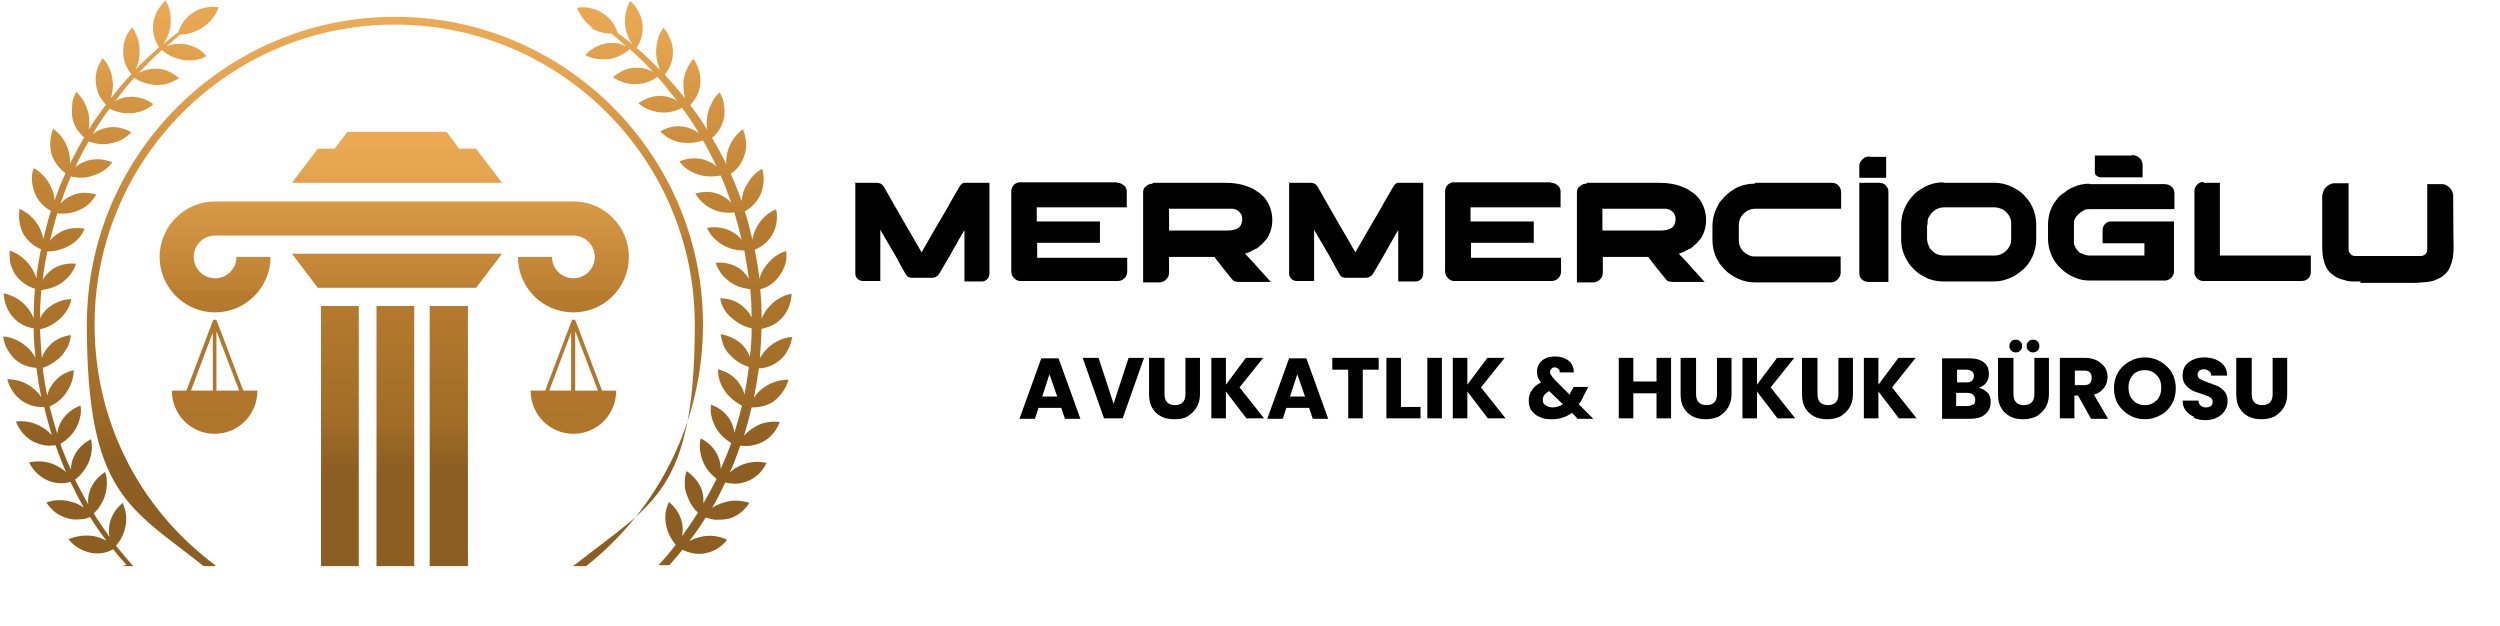 <?xml version="1.0" encoding="UTF-8"?>
<svg id="katman_2" data-name="katman 2" xmlns="http://www.w3.org/2000/svg" xmlns:xlink="http://www.w3.org/1999/xlink" version="1.1" viewBox="0 0 549.8 137.6">
  <defs>
    <style>
      .cls-1 {
        fill: url(#Adsız_degrade_3);
      }

      .cls-1, .cls-2, .cls-3, .cls-4, .cls-5, .cls-6, .cls-7, .cls-8, .cls-9, .cls-10, .cls-11, .cls-12 {
        stroke-width: 0px;
      }

      .cls-2 {
        fill: url(#Adsız_degrade_4);
      }

      .cls-3 {
        fill: url(#Adsız_degrade_2);
      }

      .cls-4 {
        fill: url(#Adsız_degrade_5);
      }

      .cls-5 {
        fill: url(#Adsız_degrade_8);
      }

      .cls-6 {
        fill: url(#Adsız_degrade_6);
      }

      .cls-7 {
        fill: url(#Adsız_degrade_7);
      }

      .cls-8 {
        fill: url(#Adsız_degrade_9);
      }

      .cls-9 {
        fill: url(#Adsız_degrade);
      }

      .cls-10 {
        fill: url(#Adsız_degrade_11);
      }

      .cls-11 {
        fill: url(#Adsız_degrade_10);
      }

      .cls-12 {
        fill: #000;
      }
    </style>
    <linearGradient id="Adsız_degrade" data-name="Adsız degrade" x1="74.7" y1="114.2" x2="74.7" y2="14.7" gradientTransform="translate(0 137.9) scale(1 -1)" gradientUnits="userSpaceOnUse">
      <stop offset="0" stop-color="#ecaa54"/>
      <stop offset=".1" stop-color="#e6a550"/>
      <stop offset=".2" stop-color="#d69744"/>
      <stop offset=".4" stop-color="#bc8032"/>
      <stop offset=".4" stop-color="#b67b2e"/>
      <stop offset=".5" stop-color="#b0772c"/>
      <stop offset=".7" stop-color="#a06c27"/>
      <stop offset=".8" stop-color="#8c5e21"/>
    </linearGradient>
    <linearGradient id="Adsız_degrade_2" data-name="Adsız degrade 2" x1="87" y1="114.2" x2="87" y2="14.7" gradientTransform="translate(0 137.9) scale(1 -1)" gradientUnits="userSpaceOnUse">
      <stop offset="0" stop-color="#ecaa54"/>
      <stop offset=".1" stop-color="#e6a550"/>
      <stop offset=".2" stop-color="#d69744"/>
      <stop offset=".4" stop-color="#bc8032"/>
      <stop offset=".4" stop-color="#b67b2e"/>
      <stop offset=".5" stop-color="#b0772c"/>
      <stop offset=".7" stop-color="#a06c27"/>
      <stop offset=".8" stop-color="#8c5e21"/>
    </linearGradient>
    <linearGradient id="Adsız_degrade_3" data-name="Adsız degrade 3" x1="98.7" y1="114.2" x2="98.7" y2="14.7" gradientTransform="translate(0 137.9) scale(1 -1)" gradientUnits="userSpaceOnUse">
      <stop offset="0" stop-color="#ecaa54"/>
      <stop offset=".1" stop-color="#e6a550"/>
      <stop offset=".2" stop-color="#d69744"/>
      <stop offset=".4" stop-color="#bc8032"/>
      <stop offset=".4" stop-color="#b67b2e"/>
      <stop offset=".5" stop-color="#b0772c"/>
      <stop offset=".7" stop-color="#a06c27"/>
      <stop offset=".8" stop-color="#8c5e21"/>
    </linearGradient>
    <linearGradient id="Adsız_degrade_4" data-name="Adsız degrade 4" x1="86.7" y1="109.3" x2="86.7" y2="21" gradientTransform="translate(0 137.9) scale(1 -1)" gradientUnits="userSpaceOnUse">
      <stop offset="0" stop-color="#ecaa54"/>
      <stop offset=".1" stop-color="#e6a550"/>
      <stop offset=".2" stop-color="#d69744"/>
      <stop offset=".4" stop-color="#bc8032"/>
      <stop offset=".4" stop-color="#b67b2e"/>
      <stop offset=".5" stop-color="#b0772c"/>
      <stop offset=".7" stop-color="#a06c27"/>
      <stop offset=".8" stop-color="#8c5e21"/>
    </linearGradient>
    <linearGradient id="Adsız_degrade_5" data-name="Adsız degrade 5" x1="87.3" y1="109.3" x2="87.3" y2="21" gradientTransform="translate(0 137.9) scale(1 -1)" gradientUnits="userSpaceOnUse">
      <stop offset="0" stop-color="#ecaa54"/>
      <stop offset=".1" stop-color="#e6a550"/>
      <stop offset=".2" stop-color="#d69744"/>
      <stop offset=".4" stop-color="#bc8032"/>
      <stop offset=".4" stop-color="#b67b2e"/>
      <stop offset=".5" stop-color="#b0772c"/>
      <stop offset=".7" stop-color="#a06c27"/>
      <stop offset=".8" stop-color="#8c5e21"/>
    </linearGradient>
    <linearGradient id="Adsız_degrade_6" data-name="Adsız degrade 6" x1="87.3" y1="109.3" x2="87.3" y2="21" gradientTransform="translate(0 137.9) scale(1 -1)" gradientUnits="userSpaceOnUse">
      <stop offset="0" stop-color="#ecaa54"/>
      <stop offset=".1" stop-color="#e6a550"/>
      <stop offset=".2" stop-color="#d69744"/>
      <stop offset=".4" stop-color="#bc8032"/>
      <stop offset=".4" stop-color="#b67b2e"/>
      <stop offset=".5" stop-color="#b0772c"/>
      <stop offset=".7" stop-color="#a06c27"/>
      <stop offset=".8" stop-color="#8c5e21"/>
    </linearGradient>
    <linearGradient id="Adsız_degrade_7" data-name="Adsız degrade 7" x1="124.3" y1="271.3" x2="128" y2="-159.5" gradientTransform="translate(0 137.9) scale(1 -1)" gradientUnits="userSpaceOnUse">
      <stop offset="0" stop-color="#ecaa54"/>
      <stop offset=".1" stop-color="#e6a550"/>
      <stop offset=".2" stop-color="#d69744"/>
      <stop offset=".4" stop-color="#bc8032"/>
      <stop offset=".4" stop-color="#b67b2e"/>
      <stop offset=".5" stop-color="#b0772c"/>
      <stop offset=".7" stop-color="#a06c27"/>
      <stop offset=".8" stop-color="#8c5e21"/>
    </linearGradient>
    <linearGradient id="Adsız_degrade_8" data-name="Adsız degrade 8" x1="45.4" y1="271.3" x2="49.1" y2="-159.5" gradientTransform="translate(0 137.9) scale(1 -1)" gradientUnits="userSpaceOnUse">
      <stop offset="0" stop-color="#ecaa54"/>
      <stop offset=".1" stop-color="#e6a550"/>
      <stop offset=".2" stop-color="#d69744"/>
      <stop offset=".4" stop-color="#bc8032"/>
      <stop offset=".4" stop-color="#b67b2e"/>
      <stop offset=".5" stop-color="#b0772c"/>
      <stop offset=".7" stop-color="#a06c27"/>
      <stop offset=".8" stop-color="#8c5e21"/>
    </linearGradient>
    <linearGradient id="Adsız_degrade_9" data-name="Adsız degrade 9" x1="86.1" y1="134.1" x2="87.2" y2="12.5" gradientTransform="translate(0 137.9) scale(1 -1)" gradientUnits="userSpaceOnUse">
      <stop offset="0" stop-color="#ecaa54"/>
      <stop offset=".1" stop-color="#e6a550"/>
      <stop offset=".2" stop-color="#d69744"/>
      <stop offset=".4" stop-color="#bc8032"/>
      <stop offset=".4" stop-color="#b67b2e"/>
      <stop offset=".5" stop-color="#b0772c"/>
      <stop offset=".7" stop-color="#a06c27"/>
      <stop offset=".8" stop-color="#8c5e21"/>
    </linearGradient>
    <linearGradient id="Adsız_degrade_10" data-name="Adsız degrade 10" x1="23.7" y1="142.9" x2="23.7" y2="13.1" gradientTransform="translate(0 137.9) scale(1 -1)" gradientUnits="userSpaceOnUse">
      <stop offset="0" stop-color="#ecaa54"/>
      <stop offset=".1" stop-color="#e6a550"/>
      <stop offset=".2" stop-color="#d69744"/>
      <stop offset=".4" stop-color="#bc8032"/>
      <stop offset=".4" stop-color="#b67b2e"/>
      <stop offset=".5" stop-color="#b0772c"/>
      <stop offset=".7" stop-color="#a06c27"/>
      <stop offset=".8" stop-color="#8c5e21"/>
    </linearGradient>
    <linearGradient id="Adsız_degrade_11" data-name="Adsız degrade 11" x1="654" y1="142.9" x2="654" y2="13.1" gradientTransform="translate(803.7 137.9) rotate(-180)" gradientUnits="userSpaceOnUse">
      <stop offset="0" stop-color="#ecaa54"/>
      <stop offset=".1" stop-color="#e6a550"/>
      <stop offset=".2" stop-color="#d69744"/>
      <stop offset=".4" stop-color="#bc8032"/>
      <stop offset=".4" stop-color="#b67b2e"/>
      <stop offset=".5" stop-color="#b0772c"/>
      <stop offset=".7" stop-color="#a06c27"/>
      <stop offset=".8" stop-color="#8c5e21"/>
    </linearGradient>
  </defs>
  <g>
    <g>
      <g>
        <g>
          <rect class="cls-9" x="70.6" y="67.3" width="8.3" height="57.2"/>
          <rect class="cls-3" x="82.8" y="67.3" width="8.3" height="57.2"/>
          <polyline class="cls-1" points="102.9 124.5 102.9 67.3 94.5 67.3 94.5 124.5"/>
        </g>
        <path class="cls-2" d="M126.1,44.3H47.3c-6.7,0-12.2,5.5-12.2,12.2s5.5,12.2,12.2,12.2,12.2-5.5,12.2-12.2h-7.5c0,2.6-2.1,4.7-4.7,4.7s-4.7-2.1-4.7-4.7,2.1-4.7,4.7-4.7h78.8c2.6,0,4.7,2.1,4.7,4.7s-2.1,4.7-4.7,4.7-4.7-2.1-4.7-4.7h-7.5c0,6.7,5.4,12.2,12.2,12.2s12.2-5.5,12.2-12.2-5.4-12.2-12.2-12.2Z"/>
        <polygon class="cls-4" points="110.4 55.8 64.2 55.8 69.9 63.3 104.7 63.3 110.4 55.8"/>
        <polygon class="cls-6" points="104.7 32.7 101 32.7 98.2 29 76.4 29 73.6 32.7 69.9 32.7 64.2 40.2 110.4 40.2 104.7 32.7"/>
      </g>
      <g>
        <path class="cls-7" d="M135.6,85.9h-3.2l-5.8-15.3c0-.1-.2-.2-.3-.3,0,0-.2,0-.2,0-.2,0-.4.1-.4.3,0,0,0,0,0,0l-5.8,15.3h-3.2c0,5.3,4.2,9.5,9.4,9.5s9.4-4.2,9.4-9.4h0c0,0,0,0,0,0ZM131.5,85.9h-5v-13.1l5,13.1ZM125.6,73.1v12.8h-4.8l4.8-12.8Z"/>
        <path class="cls-5" d="M56.7,85.9h-3.2l-5.8-15.3c0-.1-.2-.2-.3-.3,0,0-.2,0-.2,0-.2,0-.4.1-.4.3,0,0,0,0,0,0l-5.8,15.3h-3.2c0,5.3,4.2,9.5,9.4,9.5s9.4-4.2,9.4-9.4h0c0,0,0,0,0,0ZM52.6,85.9h-5v-13.1l5,13.1ZM46.8,73.1v12.8h-4.8l4.8-12.8Z"/>
      </g>
    </g>
    <g>
      <path class="cls-8" d="M44.8,124.5h2.6c0-.1-.1-.2-.2-.3-16.8-12.6-26.4-31.8-26.4-52.8,0-36.4,29.6-66,66-66s66,29.6,66,66-9.2,39.3-25.2,51.9c-.4.3-1.3,1-1.6,1.2h2.9c16.3-12.9,25.7-32.3,25.7-53.1,0-37.3-30.3-67.7-67.7-67.7S19.1,34.1,19.1,71.4s9.4,40.2,25.7,53.1Z"/>
      <g>
        <path class="cls-11" d="M26.9,124.5h2.4c-1.3-1.5-2.6-3-3.8-4.5,1.1-1.2,1.8-2.7,2.1-4.3.4-1.9,0-3.6-.6-5.1-1.4,1.1-2.5,2.7-2.9,4.6-.2,1-.2,1.9,0,2.9-1.2-1.7-2.4-3.4-3.5-5.2.5-.5,1-.9,1.3-1.5.5-.8,1-1.6,1.2-2.5.3-.9.4-1.8.4-2.7,0-.9-.1-1.7-.4-2.4-1.5,1-2.8,2.4-3.4,4.3-.3.9-.4,1.9-.3,2.8-1-1.8-2-3.6-2.9-5.4,1.3-1,2.3-2.3,3-3.8.7-1.7.9-3.5.5-5.1-1.6.8-3,2.1-3.8,3.9-.4.9-.6,1.8-.6,2.8-.7-1.5-1.3-3-1.9-4.5-.2-.4-.3-.8-.4-1.2,1.4-.8,2.6-2,3.4-3.4.9-1.7,1.3-3.4,1-5-1.7.6-3.2,1.8-4.2,3.4-.5.9-.8,1.8-.9,2.8-.6-2-1.2-4-1.7-6,1.5-.7,2.8-1.7,3.7-3.1,1.1-1.6,1.6-3.2,1.6-4.9-1.8.4-3.4,1.4-4.6,3-.6.8-1,1.6-1.2,2.5,0,0,0,0,0,.2-.4-2.1-.8-4.1-1-6.2,1.5-.5,2.9-1.4,4.1-2.6.6-.7,1.1-1.5,1.5-2.2.3-.8.5-1.6.6-2.4-1.8.2-3.6,1-4.9,2.5-.7.8-1.2,1.6-1.5,2.5-.2-2.1-.3-4.2-.4-6.3,1.6-.3,3-1.1,4.3-2.2,1.4-1.3,2.3-2.8,2.6-4.4-1.8,0-3.6.7-5.1,1.9-.8.7-1.4,1.5-1.8,2.3,0-2.1.1-4.2.3-6.2,1.6-.2,3.2-.7,4.6-1.7.8-.6,1.4-1.2,1.9-1.9.5-.7.9-1.4,1.1-2.2-1.8-.2-3.7.2-5.3,1.3-.8.6-1.5,1.4-2,2.2.2-2.1.6-4.2,1-6.2,1.6,0,3.2-.4,4.7-1.2,1.7-.9,2.9-2.2,3.5-3.8-1.8-.3-3.7-.2-5.4.8-.9.5-1.6,1.1-2.2,1.8,0,0,0,0,0,0,.5-2,1-4,1.6-6,1.6.2,3.3,0,4.8-.7,1.8-.7,2.9-2,3.8-3.4-.9-.3-1.8-.4-2.7-.4-.9,0-1.9.2-2.7.6-1,.4-1.8,1-2.5,1.8.7-2,1.4-4,2.3-6,1.6.4,3.3.4,4.9-.2,1.8-.6,3.3-1.6,4.2-2.9-1.7-.7-3.6-.9-5.4-.4-.9.3-1.8.7-2.5,1.3-.1,0-.2.2-.3.3.9-2,1.9-3.9,3-5.8,1.6.6,3.3.8,5,.4.9-.2,1.8-.5,2.5-.9.4-.2.7-.5,1-.7.3-.2.6-.5.9-.8-.8-.5-1.7-.8-2.6-1-.9-.2-1.9-.2-2.8,0-1.2.2-2.2.7-3.1,1.4.6-1.1,1.3-2.2,2-3.2.5-.8,1.1-1.6,1.7-2.4,1.5.8,3.2,1.1,4.9,1,1.9-.2,3.5-.8,4.7-2-1.5-1.1-3.3-1.7-5.2-1.6-1,0-1.9.3-2.7.7-.2.1-.4.2-.6.4,1.4-1.8,2.8-3.6,4.3-5.3,1.4,1,3.2,1.5,4.9,1.6,1,0,1.8-.1,2.7-.4.4-.1.8-.3,1.2-.5.4-.2.7-.4,1.1-.6-.7-.6-1.5-1.1-2.3-1.5-.9-.4-1.8-.6-2.7-.6-1.4,0-2.7.3-3.8.9.5-.6,1-1.1,1.5-1.6,1.1-1.2,2.3-2.3,3.5-3.4,1.3,1.2,3,1.9,4.8,2.2,1.9.2,3.7,0,5-.9-1.2-1.4-2.9-2.3-4.8-2.6-1-.1-1.9-.1-2.8.1-.5.1-1,.3-1.4.6,1.1-.9,2.2-1.9,3.2-2.8,1.7,0,3.3-.5,4.9-1.5.9-.6,1.6-1.2,2.2-2,.6-.8,1.1-1.6,1.4-2.5-.5,0-1-.1-1.5-.1-.5,0-1,.1-1.5.2-1,.2-2,.6-2.8,1.2-1.6,1.1-2.6,2.6-3.1,4.2-.4.3-.8.6-1.2.9-.7.6-1.4,1.1-2.1,1.7.3-.4.6-.9.8-1.4.4-.8.7-1.7.8-2.7.2-2-.1-3.9-1.1-5.5-1.4,1.4-2.5,3.1-2.7,5.1-.2,2,.3,3.7,1.3,5.2-1.8,1.6-3.6,3.2-5.2,4.9.6-1.1.9-2.5.9-3.9,0-1-.1-2-.4-2.9-.3-.9-.7-1.7-1.2-2.5-.3.4-.6.8-.9,1.2-.3.4-.5.9-.6,1.3-.4.9-.5,1.9-.5,2.9,0,1.9.7,3.6,1.8,4.9-1.1,1.2-2.3,2.5-3.3,3.8-.4.5-.8,1-1.2,1.5,0-.3.2-.6.2-.9.2-.9.3-1.8.2-2.8-.2-2-1-3.8-2.2-5.1-1.1,1.6-1.8,3.6-1.5,5.6.2,1.9,1,3.4,2.2,4.6-1.3,1.8-2.6,3.6-3.8,5.5.2-1.1.2-2.2,0-3.4-.2-1-.6-1.9-1-2.7-.5-.8-1-1.5-1.7-2.2-.2.4-.5.9-.6,1.3-.2.5-.3,1-.3,1.4-.1,1-.1,2,0,3,.4,1.8,1.3,3.2,2.6,4.3-1.1,1.9-2.1,3.8-3.1,5.8v-.3c0-.9-.1-1.9-.4-2.8-.6-1.9-1.8-3.5-3.3-4.6-.7,1.8-.9,3.9-.3,5.8.6,1.7,1.7,3,3,4-.9,2-1.7,4-2.4,6,0-1-.3-2-.8-3-.4-.9-.9-1.7-1.6-2.4s-1.3-1.3-2.2-1.7c-.7,1.8-.4,4,.4,5.8.7,1.6,2,2.8,3.4,3.6-.7,2.1-1.2,4.2-1.7,6.3,0-.1,0-.2,0-.3-.2-.9-.5-1.8-1-2.7-1-1.7-2.5-3-4.2-3.8-.3,2,0,4,.9,5.7,1,1.5,2.3,2.6,3.8,3.2-.4,2.1-.8,4.2-1,6.4-.3-1-.8-1.9-1.4-2.8-1.2-1.6-2.7-2.7-4.5-3.3,0,1,0,2,.2,2.9.3,1,.7,1.9,1.3,2.7,1.1,1.4,2.5,2.3,4.1,2.8-.2,2.2-.3,4.4-.3,6.5-.4-1-.9-1.9-1.7-2.7-1.3-1.5-3.1-2.4-4.9-2.8.1,2,.8,3.9,2.2,5.4,1.2,1.3,2.8,2.1,4.4,2.3,0,2.2.2,4.4.4,6.5-.5-.9-1.1-1.8-2-2.5-1.5-1.3-3.3-2.1-5.1-2.2.1,1,.4,1.9.9,2.8.5.9,1.1,1.7,1.8,2.3,1.4,1.2,3,1.7,4.6,1.8.3,2.2.6,4.3,1.1,6.5,0,0-.1-.2-.2-.3-.5-.8-1.2-1.4-2-2-1.6-1.2-3.5-1.7-5.3-1.7.5,1.9,1.6,3.6,3.3,4.8,1.5,1,3.2,1.4,4.8,1.3.5,2.1,1.1,4.2,1.7,6.2-.7-.8-1.5-1.4-2.4-1.9-1.7-1-3.7-1.3-5.5-1.1.7,1.8,2,3.5,3.8,4.4,1.6.8,3.3,1.1,4.9.8.7,2,1.5,4,2.3,5.9-.7-.6-1.6-1.2-2.5-1.6-1.8-.8-3.8-.9-5.6-.5.9,1.8,2.3,3.2,4.2,4,1.6.7,3.3.7,4.9.3.9,1.9,1.9,3.8,2.9,5.6-.8-.5-1.6-1-2.6-1.2-1.9-.6-3.8-.5-5.6.1.5.8,1.2,1.6,2,2.2.8.6,1.7,1,2.7,1.3s1.9.3,2.9.2c.7,0,1.4-.2,2-.5,1.1,1.8,2.3,3.5,3.6,5.2-.8-.4-1.7-.8-2.8-1-2-.3-3.9,0-5.5.7,1.2,1.6,3,2.6,5,3,1.7.3,3.4,0,4.8-.8.9,1.2,1.9,2.3,2.9,3.4h0Z"/>
        <path class="cls-10" d="M129.6,5.9c1.5,1,3.2,1.5,4.9,1.5,1.1.9,2.2,1.9,3.2,2.8-.5-.2-.9-.4-1.4-.6-.9-.2-1.9-.2-2.8-.1-1.9.3-3.6,1.3-4.8,2.6,1.4.8,3.2,1.1,5,.9,1.8-.2,3.5-1,4.8-2.2,1.2,1.1,2.4,2.2,3.6,3.4.5.5,1,1.1,1.5,1.6-1.1-.6-2.4-1-3.8-.9-.9,0-1.9.2-2.7.6-.9.4-1.6.9-2.3,1.5.3.2.7.4,1.1.6.4.2.8.4,1.2.5.8.3,1.7.4,2.6.4,1.8,0,3.5-.6,4.9-1.6,1.5,1.7,2.9,3.5,4.3,5.3-.2-.1-.4-.3-.6-.4-.8-.4-1.8-.6-2.7-.7-1.9-.1-3.7.5-5.2,1.6,1.2,1.1,2.9,1.8,4.7,2,1.7.2,3.4-.2,4.9-1,.6.8,1.1,1.6,1.7,2.4.7,1.1,1.4,2.1,2,3.2-.9-.7-2-1.2-3.1-1.4-.9-.2-1.9-.2-2.8,0-.9.2-1.8.5-2.6,1,.3.3.6.6.9.8.3.3.7.5,1,.7.7.4,1.6.7,2.5.9,1.7.3,3.4.1,5-.4,1.1,1.9,2.1,3.8,3,5.8-.1,0-.2-.2-.3-.3-.7-.6-1.6-1-2.5-1.3-1.9-.5-3.8-.3-5.4.4.9,1.3,2.4,2.3,4.2,2.9,1.6.5,3.3.5,4.9.2.9,2,1.6,4,2.3,6-.7-.8-1.6-1.4-2.5-1.8-.9-.4-1.8-.6-2.7-.6-.9,0-1.9.1-2.7.4.9,1.4,2.1,2.6,3.8,3.4,1.5.7,3.2.9,4.8.7.6,2,1.1,4,1.6,6,0,0,0,0,0,0-.6-.7-1.3-1.3-2.2-1.8-1.7-.9-3.6-1.1-5.4-.8.6,1.5,1.8,2.8,3.5,3.8,1.4.8,3,1.2,4.7,1.2.4,2.1.7,4.2,1,6.2-.5-.8-1.2-1.6-2-2.2-1.6-1.1-3.5-1.5-5.3-1.3.2.8.7,1.5,1.1,2.2.5.7,1.1,1.3,1.9,1.9,1.3,1,2.9,1.5,4.6,1.7.2,2.1.3,4.2.3,6.2-.4-.9-1.1-1.7-1.8-2.3-1.4-1.3-3.2-1.9-5.1-1.9.2,1.6,1.1,3.2,2.6,4.4,1.3,1.1,2.7,1.9,4.3,2.2,0,2.1-.1,4.2-.4,6.3-.3-.9-.8-1.8-1.5-2.5-1.3-1.4-3.1-2.2-4.9-2.5.1.8.3,1.6.6,2.4.3.8.8,1.6,1.5,2.2,1.1,1.2,2.5,2.1,4.1,2.6-.3,2.1-.6,4.1-1,6.2,0,0,0,0,0-.2-.2-.9-.6-1.7-1.2-2.5-1.1-1.6-2.8-2.5-4.6-3,0,1.6.4,3.3,1.6,4.9.9,1.3,2.3,2.4,3.7,3.1-.5,2-1.1,4-1.7,6-.1-.9-.4-1.9-.9-2.8-1-1.7-2.5-2.8-4.2-3.4-.3,1.6.1,3.3,1,5,.8,1.4,2,2.6,3.4,3.4-.1.4-.3.8-.4,1.2-.6,1.5-1.2,3-1.9,4.5,0-.9-.2-1.9-.6-2.8-.8-1.8-2.2-3.1-3.8-3.9-.4,1.6-.2,3.3.5,5.1.6,1.5,1.7,2.8,3,3.8-.9,1.8-1.9,3.7-2.9,5.4,0-.9,0-1.9-.3-2.8-.6-1.8-1.9-3.3-3.4-4.3-.3.8-.4,1.6-.4,2.4,0,.8,0,1.7.4,2.7s.7,1.8,1.2,2.5c.4.6.8,1.1,1.3,1.5-1.1,1.8-2.3,3.5-3.5,5.2.2-.9.2-1.9,0-2.9-.4-1.9-1.5-3.5-2.9-4.6-.7,1.5-1,3.2-.6,5.1.3,1.6,1.1,3.1,2.1,4.3-1.2,1.6-2.5,3.1-3.8,4.5h2.4c1-1.1,1.9-2.2,2.9-3.4,1.4.7,3.1,1.1,4.8.8,2-.3,3.8-1.4,5-3-1.7-.8-3.6-1.1-5.5-.7-1,.2-1.9.5-2.8,1,1.3-1.7,2.5-3.4,3.6-5.2.6.2,1.3.4,2,.5.9,0,1.9,0,2.9-.2s1.9-.7,2.7-1.3c.8-.6,1.4-1.3,2-2.2-1.7-.6-3.7-.7-5.6-.1-1,.3-1.9.7-2.6,1.2,1.1-1.8,2-3.7,2.9-5.6,1.6.4,3.2.4,4.9-.3,1.9-.7,3.3-2.2,4.2-4-1.8-.4-3.8-.3-5.6.5-.9.4-1.8.9-2.5,1.6.9-1.9,1.6-3.9,2.3-5.9,1.6.2,3.3,0,4.9-.8,1.8-.9,3.1-2.6,3.8-4.4-1.8-.2-3.8,0-5.5,1.1-.9.5-1.7,1.2-2.4,1.9.7-2.1,1.2-4.1,1.7-6.2,1.6,0,3.3-.3,4.8-1.3,1.6-1.2,2.8-2.9,3.3-4.8-1.8,0-3.7.5-5.4,1.7-.8.6-1.5,1.2-2,2,0,0-.1.2-.2.3.4-2.1.8-4.3,1.1-6.5,1.6,0,3.3-.7,4.6-1.8.8-.7,1.4-1.4,1.8-2.3.5-.9.8-1.8.9-2.8-1.8.1-3.6.9-5.1,2.2-.8.7-1.5,1.6-2,2.5.2-2.2.3-4.3.4-6.5,1.6-.3,3.2-1,4.4-2.3,1.4-1.5,2.1-3.4,2.2-5.4-1.8.3-3.6,1.3-4.9,2.8-.8.8-1.3,1.7-1.7,2.7,0-2.2-.1-4.4-.3-6.5,1.6-.4,3-1.3,4.1-2.8.6-.8,1.1-1.7,1.4-2.7.3-1,.3-1.9.2-2.9-1.8.5-3.3,1.7-4.5,3.3-.7.9-1.1,1.8-1.4,2.8-.2-2.1-.6-4.2-1-6.4,1.5-.6,2.9-1.7,3.8-3.2,1-1.7,1.3-3.8.9-5.7-1.7.7-3.2,2-4.2,3.8-.5.9-.8,1.8-1,2.7,0,.1,0,.2,0,.3-.5-2.1-1-4.2-1.7-6.3,1.4-.8,2.6-2,3.4-3.6.8-1.8,1-4,.4-5.8-.8.5-1.5,1-2.1,1.7-.6.7-1.1,1.5-1.6,2.4-.5,1-.7,2-.8,3-.7-2-1.5-4-2.4-6,1.4-.9,2.4-2.2,3-4,.7-1.9.4-4-.3-5.8-1.5,1.1-2.7,2.7-3.3,4.6-.3,1-.4,1.9-.4,2.8v.3c-.9-2-2-3.9-3.1-5.8,1.3-1,2.2-2.5,2.6-4.3.2-1,.2-2,0-3,0-.5-.2-1-.3-1.4-.2-.5-.4-.9-.6-1.3-.7.6-1.3,1.3-1.7,2.2-.4.8-.8,1.7-1,2.7-.2,1.2-.3,2.3,0,3.4-1.2-1.9-2.4-3.7-3.8-5.5,1.2-1.2,2-2.8,2.2-4.6.2-2-.4-3.9-1.5-5.6-1.2,1.4-2,3.2-2.2,5.1,0,1,0,1.9.2,2.8,0,.3.1.6.2.9-.4-.5-.8-1-1.2-1.5-1.1-1.3-2.2-2.6-3.3-3.8,1.1-1.3,1.8-3,1.8-4.9,0-1-.2-2-.6-2.9-.2-.5-.4-.9-.6-1.3-.3-.4-.6-.8-.9-1.2-.5.7-1,1.6-1.2,2.5-.3.9-.4,1.8-.4,2.9s.3,2.7.9,3.9c-1.7-1.7-3.4-3.4-5.2-4.9,1-1.5,1.5-3.2,1.3-5.2-.2-2-1.3-3.8-2.7-5.1-.9,1.6-1.3,3.5-1.1,5.5.1,1,.4,1.9.8,2.7.2.5.5,1,.8,1.4-.7-.6-1.4-1.2-2.1-1.7-.4-.3-.8-.6-1.2-.9-.5-1.7-1.5-3.1-3.1-4.2-.9-.6-1.8-1-2.8-1.2-.5-.1-1-.2-1.5-.2-.5,0-1,0-1.5.1.3.9.8,1.7,1.4,2.5.6.7,1.3,1.4,2.2,2h0Z"/>
      </g>
    </g>
  </g>
  <g>
    <g>
      <path class="cls-12" d="M187.8,40.2h5c.8,0,1.4.4,1.7,1.1.1.2.8,1.3,2,3.5,1.8,3.1,3.6,6.3,5.5,9.5,0,.1.3.5.7,1.2h0c0-.1.9-1.6,2.5-4.4,2.4-4.1,3.7-6.3,3.8-6.6.1-.2.8-1.3,2.1-3.6.2-.3.5-.6.9-.7.2,0,.4,0,.7,0h4.9s0,0,0,0v19.9c0,.7-.3,1.3-.9,1.6-.3.2-.6.2-.8.2h-3.8s0,0,0,0v-11.3c-.2.3-1.3,2.2-3.2,5.6l-2.4,4.1c-.4.5-.9.8-1.5.8h-4.4c-.6,0-1.1-.2-1.4-.8,0,0-.7-1.1-1.8-3.2,0-.1-.9-1.6-2.6-4.5-.6-1-1-1.7-1.2-2.1v11.3s0,0,0,0h-3.8c-.5,0-1-.2-1.3-.6-.3-.3-.4-.7-.4-1.1v-20s0,0,0,0Z"/>
      <path class="cls-12" d="M245.7,40.2c.7,0,1.2.3,1.7.8.2.2.3.5.4.9,0,.1,0,.3,0,.5v3.2h-19.8v3.1h13.9v4.7h-13.8v3.3h19.8s0,0,0,0v3.1c0,.5-.2.9-.5,1.3-.2.2-.4.3-.5.4-.3.2-.7.3-1.2.3h-21.3c-.1,0-.3,0-.6-.1-.5-.2-.9-.6-1.2-1.1-.1-.3-.2-.6-.2-.9v-11c0-.5,0-2.3,0-5.2v-1.4c0-.3.1-.7.3-1.1.2-.3.5-.6.8-.7.2-.1.4-.2.5-.2,0,0,.2,0,.3,0h21.4Z"/>
      <path class="cls-12" d="M253.5,40.2h15.8c2.1,0,4,.3,5.5,1,.3.1.6.2.7.3.3.1.5.3.8.5,1.4.8,2.4,2,3,3.6.3.8.5,1.7.5,2.6v.2c0,1.1-.2,2.2-.7,3.2-.1.3-.3.6-.5.9-.2.2-.4.5-.7.8-.1.1-.2.3-.4.4l-.2.2h-.1c0,0-.2.3-.2.3-.2.1-.4.3-.7.5,0,0,0,0-.1,0-.3.1-.5.3-.8.4-.1,0-.2.1-.3.2-.4.2-.8.3-1.3.5,1.3,1.3,2.2,2.3,2.7,2.9.3.4.6.7,1,1.1.6.7,1.2,1.3,1.7,1.9.2.2.3.3.3.3h-6.8c-.4,0-.7,0-.9-.1,0,0-.1,0-.2,0,0,0-.1,0-.2-.1-.2-.1-.5-.4-.7-.7-1-1.2-2-2.5-3.1-3.9l-.5-.7s0,0-.2,0c-.6,0-2.6,0-5.8,0h-4v3.5c0,.7-.3,1.2-.9,1.7-.3.2-.7.4-1.2.4h-3.6v-19.6c0-.4,0-.6.1-.8,0-.1.1-.3.2-.4,0-.1.2-.2.3-.3.4-.4.9-.6,1.5-.6ZM257.1,45.8v4.9h12.8c1,0,1.8-.2,2.3-.5.4-.2.7-.6.8-1,.1-.3.2-.6.2-1,0-.8-.3-1.4-1-1.9-.1,0-.2-.1-.3-.2,0,0,0,0,0,0-.2,0-.5-.2-.9-.2-.1,0-.3,0-.5,0h-13.3Z"/>
      <path class="cls-12" d="M283.2,40.2h5c.8,0,1.4.4,1.7,1.1.1.2.8,1.3,2,3.5,1.8,3.1,3.6,6.3,5.5,9.5,0,.1.3.5.7,1.2h0c0-.1.9-1.6,2.5-4.4,2.4-4.1,3.7-6.3,3.8-6.6.1-.2.8-1.3,2.1-3.6.2-.3.5-.6.9-.7.2,0,.4,0,.7,0h4.9s0,0,0,0v19.9c0,.7-.3,1.3-.9,1.6-.3.2-.6.2-.8.2h-3.8s0,0,0,0v-11.3c-.2.3-1.3,2.2-3.2,5.6l-2.4,4.1c-.4.5-.9.8-1.5.8h-4.4c-.6,0-1.1-.2-1.4-.8,0,0-.7-1.1-1.8-3.2,0-.1-.9-1.6-2.6-4.5-.6-1-1-1.7-1.2-2.1v11.3s0,0,0,0h-3.8c-.5,0-1-.2-1.3-.6-.3-.3-.4-.7-.4-1.1v-20s0,0,0,0Z"/>
      <path class="cls-12" d="M341.1,40.2c.7,0,1.2.3,1.7.8.2.2.3.5.4.9,0,.1,0,.3,0,.5v3.2h-19.8v3.1h13.9v4.7h-13.8v3.3h19.8s0,0,0,0v3.1c0,.5-.2.9-.5,1.3-.2.2-.4.3-.5.4-.3.2-.7.3-1.2.3h-21.3c-.1,0-.3,0-.6-.1-.5-.2-.9-.6-1.2-1.1-.1-.3-.2-.6-.2-.9v-11c0-.5,0-2.3,0-5.2v-1.4c0-.3.1-.7.3-1.1.2-.3.5-.6.8-.7.2-.1.4-.2.5-.2,0,0,.2,0,.3,0h21.4Z"/>
      <path class="cls-12" d="M348.9,40.2h15.8c2.1,0,4,.3,5.5,1,.3.1.6.2.7.3.3.1.5.3.8.5,1.4.8,2.4,2,3,3.6.3.8.5,1.7.5,2.6v.2c0,1.1-.2,2.2-.7,3.2-.1.3-.3.6-.5.9-.2.2-.4.5-.7.8-.1.1-.2.3-.4.4l-.2.2h-.1c0,0-.2.3-.2.3-.2.1-.4.3-.7.5,0,0,0,0-.1,0-.3.1-.5.3-.8.4-.1,0-.2.1-.3.2-.4.2-.8.3-1.3.5,1.3,1.3,2.2,2.3,2.7,2.9.3.4.6.7,1,1.1.6.7,1.2,1.3,1.7,1.9.2.2.3.3.3.3h-6.8c-.4,0-.7,0-.9-.1,0,0-.1,0-.2,0,0,0-.1,0-.2-.1-.2-.1-.5-.4-.7-.7-1-1.2-2-2.5-3.1-3.9l-.5-.7s0,0-.2,0c-.6,0-2.6,0-5.8,0h-4v3.5c0,.7-.3,1.2-.9,1.7-.3.2-.7.4-1.2.4h-3.6v-19.6c0-.4,0-.6.1-.8,0-.1.1-.3.2-.4,0-.1.2-.2.3-.3.4-.4.9-.6,1.5-.6ZM352.4,45.8v4.9h12.8c1,0,1.8-.2,2.3-.5.4-.2.7-.6.8-1,.1-.3.2-.6.2-1,0-.8-.3-1.4-1-1.9-.1,0-.2-.1-.3-.2,0,0,0,0,0,0-.2,0-.5-.2-.9-.2-.1,0-.3,0-.5,0h-13.3Z"/>
      <path class="cls-12" d="M386.1,40.2h16.7c.8,0,1.4.3,1.8,1,.2.3.3.7.3,1.1v3.6h-18.8c-1.2,0-2.2.5-3,1.5-.5.6-.7,1.4-.7,2.2v3.2c0,1,.3,1.8,1,2.5.3.3.6.5.8.6.2.1.4.2.6.3.4.2.8.2,1,.2h19v3.6c0,.6-.3,1.1-.8,1.6-.4.3-.8.5-1.3.5h-16.8c-1.9,0-3.7-.6-5.4-1.8-.3-.2-.7-.5-1.2-1-.5-.6-.9-1-1.1-1.3-.3-.5-.5-.9-.7-1.2-.6-1.2-.9-2.6-.9-4.1v-2.9c0-1.6.4-3.1,1.1-4.4.2-.4.4-.8.8-1.3,0,0,.2-.2.3-.3.2-.2.3-.4.5-.6.6-.5,1-.9,1.3-1.1.6-.4,1.2-.8,1.7-1,1.2-.5,2.4-.7,3.5-.7Z"/>
      <path class="cls-12" d="M411.1,34.5h3.7v4.6h-5.9v-2.6c0-.7.4-1.3,1.1-1.8.4-.2.8-.3,1.2-.3ZM408.9,40.2h4.4c.8,0,1.4.4,1.8,1.1.2.3.2.7.2,1.1v19.6h-4.5c-.5,0-.9-.2-1.4-.6-.4-.4-.5-.9-.5-1.5v-19.6Z"/>
      <path class="cls-12" d="M427.4,40.2h11.2c1.9,0,3.6.6,5.3,1.7.3.2.6.4,1,.8,0,0,.1.1.2.2.5.6.9,1,1.1,1.3,1.1,1.6,1.6,3.4,1.6,5.3v3c0,2.3-.7,4.3-2.2,6.1-.5.5-.9.9-1.2,1.1-.5.4-1.1.8-1.6,1.1-1.4.7-2.8,1.1-4.3,1.1h-11.1c-2,0-3.9-.6-5.6-1.9-.3-.2-.7-.6-1.2-1.1-.5-.6-.9-1-1-1.3-1-1.5-1.5-3.2-1.5-5v-3.1c0-2.1.7-4.1,2-5.8.2-.2.5-.6,1-1.1.4-.4.8-.7,1.2-.9,1.6-1.1,3.3-1.6,5.1-1.6ZM423.8,49.6v2.8c0,.8.2,1.4.5,1.9,0,.2.2.5.6.8.7.8,1.6,1.1,2.7,1.1h11c1.2,0,2.2-.5,3-1.5.2-.3.4-.6.5-.9.2-.4.2-.9.2-1.6v-2.7c0-.7,0-1.2-.2-1.5-.3-.8-.9-1.5-1.6-1.9-.6-.3-1.2-.5-1.9-.5h-11c-1.2,0-2.2.5-3,1.5-.2.3-.4.6-.5.8-.2.4-.2.9-.2,1.5Z"/>
      <path class="cls-12" d="M459.5,40.5h10.8s5.8,0,5.8,0c.7,0,1.3.3,1.7.8.3.4.4.8.4,1.2v3.5h-18.5c-.6,0-1.1,0-1.5.3-.8.4-1.4,1-1.9,1.8,0,.2-.2.5-.2.7,0,.2,0,.6,0,1.1v2.6c0,.5,0,.8,0,1,0,.2,0,.4.2.5,0,0,0,0,0,.1,0,.2.2.4.3.6,0,.1.2.3.4.5.3.3.4.4.5.5,0,0,.1,0,.2,0,0,0,.2,0,.3.1.5.3,1.1.4,1.6.4h12v-2.7h-9.2v-2.8c0-.3,0-.6.2-.9,0-.2.2-.3.3-.5.2-.2.3-.3.5-.4.3-.2.7-.2,1.1-.2h13.6v11c0,.2,0,.5-.2.8-.1.2-.2.4-.4.6-.2.2-.3.3-.4.3-.3.2-.7.3-1,.3h-16.6c-1.1,0-2.2-.2-3.3-.7-1.7-.7-3-1.8-4.1-3.2-1.1-1.6-1.7-3.4-1.7-5.3v-3c0-1.9.5-3.7,1.6-5.2.2-.2.4-.6.8-1,.4-.4.6-.6.8-.7,0,0,.1,0,.2-.1.4-.3.7-.5.9-.7.5-.3.9-.5,1.4-.7,1.1-.5,2.3-.7,3.4-.7ZM468.9,34.1c.7,0,1.3.3,1.8.8.2.2.3.4.3.6.1.2.2.4.2.7v2.8h-9.2c-.4,0-.8-.2-1.1-.5-.2-.2-.2-.5-.2-.7v-3.6h8.2ZM461.5,35.2h6.1c.5,0,.9.2,1.3.6.1.2.2.3.2.4,0,.1.1.3.1.5v2.1h-6.8c-.3,0-.6-.1-.8-.4-.1-.2-.2-.4-.2-.5v-2.8Z"/>
      <path class="cls-12" d="M484.6,40.2h3.6c0,0,0,.1,0,.2,0,0,0,0,0,0v15h0s0,0,0,0c0,0,0,0,0,0h0v.8h20v3.5c0,1-.4,1.6-1.3,2-.2,0-.5.1-.7.1h-21.6c-.7,0-1.3-.3-1.7-.9-.2-.3-.3-.6-.3-.9v-18c0-.5.2-1,.6-1.4.4-.4.9-.6,1.4-.6Z"/>
      <path class="cls-12" d="M519.2,61.9c-.8,0-1.4,0-1.8,0-.3,0-.9,0-1.8-.3-.7-.2-1.2-.3-1.5-.5-.5-.2-1-.6-1.5-1-1.3-1.1-1.9-3.2-1.9-6v-11c.1-.7.3-1.3.7-1.8.6-.6,1.2-1,2-1h3.1v14.6c0,.2,0,.3.1.5.3.6.7.9,1.3.9h14.5c.4,0,.8-.2,1.1-.5.2-.2.3-.6.3-1v-14.3h0s0,0,0,0h3.1c.4,0,.7,0,1,.2.6.3,1.1.7,1.4,1.4,0,.2.2.5.2.8,0,6.8.1,10.7.1,11.5,0,1.6-.2,2.9-.7,4.1-.1.3-.3.6-.5,1-.3.5-.8.9-1.3,1.3-.4.3-.9.5-1.3.7-.4.2-1.1.4-2,.5-1,.1-1.9.2-2.6.2h-12.2Z"/>
    </g>
    <g>
      <path class="cls-12" d="M233.4,89.7h-5l-.8,2.4h-3.4l4.8-13.3h3.8l4.8,13.3h-3.4l-.8-2.4ZM232.5,87.2l-1.7-4.9-1.6,4.9h3.3Z"/>
      <path class="cls-12" d="M251.6,78.7l-4.7,13.3h-4.1l-4.7-13.3h3.5l3.3,10.1,3.3-10.1h3.4Z"/>
      <path class="cls-12" d="M256.1,78.7v8c0,.8.2,1.4.6,1.8s1,.6,1.7.6,1.3-.2,1.7-.6c.4-.4.6-1,.6-1.8v-8h3.2v8c0,1.2-.3,2.2-.8,3-.5.8-1.2,1.4-2,1.9s-1.8.6-2.9.6-2-.2-2.8-.6c-.8-.4-1.5-1-2-1.9-.5-.8-.7-1.8-.7-3v-8h3.2Z"/>
      <path class="cls-12" d="M274.1,92l-4.5-5.9v5.9h-3.2v-13.3h3.2v5.9l4.4-5.9h3.8l-5.2,6.5,5.4,6.8h-4Z"/>
      <path class="cls-12" d="M287.9,89.7h-5l-.8,2.4h-3.4l4.8-13.3h3.8l4.8,13.3h-3.4l-.8-2.4ZM287,87.2l-1.7-4.9-1.6,4.9h3.3Z"/>
      <path class="cls-12" d="M303.2,78.7v2.6h-3.5v10.7h-3.2v-10.7h-3.5v-2.6h10.3Z"/>
      <path class="cls-12" d="M308.1,89.5h4.3v2.5h-7.5v-13.3h3.2v10.8Z"/>
      <path class="cls-12" d="M317.1,78.7v13.3h-3.2v-13.3h3.2Z"/>
      <path class="cls-12" d="M327.2,92l-4.5-5.9v5.9h-3.2v-13.3h3.2v5.9l4.4-5.9h3.8l-5.2,6.5,5.4,6.8h-4Z"/>
      <path class="cls-12" d="M346.9,92l-1.2-1.2c-1.2.9-2.7,1.4-4.4,1.4s-1.9-.2-2.7-.5c-.8-.3-1.3-.8-1.8-1.4-.4-.6-.6-1.3-.6-2.2s.2-1.6.7-2.3c.4-.7,1.1-1.2,2-1.7-.3-.4-.6-.8-.7-1.2-.1-.4-.2-.8-.2-1.2,0-.6.2-1.2.5-1.7s.8-.9,1.4-1.2,1.4-.4,2.2-.4,1.6.2,2.2.5c.6.3,1.1.7,1.4,1.3.3.5.4,1.1.4,1.7h-3.1c0-.3,0-.6-.3-.8s-.4-.3-.7-.3-.6,0-.8.3c-.2.2-.3.4-.3.7s0,.5.3.8c.2.3.4.6.8,1l3.2,3.2c0,0,0-.1.1-.2,0,0,0-.2.1-.3l.7-1.2h3.2l-.9,1.7c-.3.7-.7,1.5-1.2,2.1l3.2,3.2h-3.8ZM343.7,88.9l-3-2.9c-.9.5-1.4,1.1-1.4,1.9s.2.9.6,1.2c.4.3.9.5,1.5.5s1.6-.2,2.3-.7Z"/>
      <path class="cls-12" d="M367.5,78.7v13.3h-3.2v-5.5h-5.1v5.5h-3.2v-13.3h3.2v5.2h5.1v-5.2h3.2Z"/>
      <path class="cls-12" d="M373,78.7v8c0,.8.2,1.4.6,1.8s1,.6,1.7.6,1.3-.2,1.7-.6.6-1,.6-1.8v-8h3.2v8c0,1.2-.3,2.2-.8,3-.5.8-1.2,1.4-2,1.9-.9.4-1.8.6-2.9.6s-2-.2-2.8-.6c-.8-.4-1.5-1-2-1.9-.5-.8-.7-1.8-.7-3v-8h3.2Z"/>
      <path class="cls-12" d="M390.9,92l-4.5-5.9v5.9h-3.2v-13.3h3.2v5.9l4.4-5.9h3.8l-5.2,6.5,5.4,6.8h-4Z"/>
      <path class="cls-12" d="M399.7,78.7v8c0,.8.2,1.4.6,1.8s1,.6,1.7.6,1.3-.2,1.7-.6.6-1,.6-1.8v-8h3.2v8c0,1.2-.3,2.2-.8,3-.5.8-1.2,1.4-2,1.9-.9.4-1.8.6-2.9.6s-2-.2-2.8-.6c-.8-.4-1.5-1-2-1.9-.5-.8-.7-1.8-.7-3v-8h3.2Z"/>
      <path class="cls-12" d="M417.6,92l-4.5-5.9v5.9h-3.2v-13.3h3.2v5.9l4.4-5.9h3.8l-5.2,6.5,5.4,6.8h-4Z"/>
      <path class="cls-12" d="M437.1,86.3c.5.6.7,1.3.7,2.1,0,1.1-.4,2-1.2,2.7s-1.9,1-3.3,1h-6.2v-13.3h6c1.4,0,2.4.3,3.2.9.8.6,1.1,1.5,1.1,2.5s-.2,1.4-.6,2c-.4.5-1,.9-1.6,1.1.8.2,1.4.5,1.9,1.1ZM430.4,84.1h2.1c.5,0,.9-.1,1.2-.4s.4-.6.4-1-.1-.8-.4-1c-.3-.2-.7-.4-1.2-.4h-2.1v2.8ZM434,89c.3-.2.4-.6.4-1.1s-.2-.8-.5-1.1c-.3-.3-.7-.4-1.3-.4h-2.4v2.9h2.4c.5,0,1-.1,1.3-.4Z"/>
      <path class="cls-12" d="M442.8,78.7v8c0,.8.2,1.4.6,1.8s1,.6,1.7.6,1.3-.2,1.7-.6.6-1,.6-1.8v-8h3.2v8c0,1.2-.3,2.2-.8,3-.5.8-1.2,1.4-2,1.9-.9.4-1.8.6-2.9.6s-2-.2-2.8-.6c-.8-.4-1.5-1-2-1.9-.5-.8-.7-1.8-.7-3v-8h3.2ZM442.3,77.1c-.3-.3-.4-.6-.4-1s.1-.7.4-1c.3-.3.6-.4,1-.4s.7.1,1,.4c.3.3.4.6.4,1s-.1.7-.4,1c-.3.3-.6.4-1,.4s-.7-.1-1-.4ZM446.1,77.1c-.3-.3-.4-.6-.4-1s.1-.7.4-1c.3-.3.6-.4,1-.4s.7.1,1,.4.4.6.4,1-.1.7-.4,1c-.3.3-.6.4-1,.4s-.7-.1-1-.4Z"/>
      <path class="cls-12" d="M459.8,92l-2.8-5h-.8v5h-3.2v-13.3h5.5c1.1,0,1.9.2,2.7.6.7.4,1.3.9,1.7,1.5.4.6.6,1.4.6,2.1s-.2,1.7-.8,2.4c-.5.7-1.2,1.2-2.2,1.5l3.1,5.3h-3.7ZM456.3,84.7h2c.6,0,1-.1,1.3-.4s.4-.7.4-1.2-.1-.9-.4-1.2c-.3-.3-.7-.4-1.3-.4h-2v3.3Z"/>
      <path class="cls-12" d="M468.3,91.3c-1-.6-1.9-1.4-2.5-2.4-.6-1-.9-2.2-.9-3.5s.3-2.5.9-3.5c.6-1,1.4-1.8,2.5-2.4,1-.6,2.2-.9,3.4-.9s2.4.3,3.4.9c1,.6,1.9,1.4,2.5,2.4.6,1,.9,2.2.9,3.5s-.3,2.5-.9,3.5c-.6,1-1.4,1.9-2.5,2.4-1,.6-2.2.9-3.4.9s-2.4-.3-3.4-.9ZM474.3,88.1c.6-.7,1-1.6,1-2.8s-.3-2.1-1-2.8-1.5-1.1-2.6-1.1-1.9.3-2.6,1c-.6.7-1,1.6-1,2.8s.3,2.1,1,2.8c.6.7,1.5,1.1,2.6,1.1s1.9-.4,2.6-1.1Z"/>
      <path class="cls-12" d="M482.6,91.7c-.8-.3-1.4-.8-1.9-1.4-.5-.6-.7-1.4-.7-2.2h3.5c0,.5.2.9.5,1.1.3.3.7.4,1.1.4s.9-.1,1.1-.3c.3-.2.4-.5.4-.9s-.1-.6-.3-.8c-.2-.2-.5-.4-.8-.5-.3-.1-.8-.3-1.4-.5-.9-.3-1.6-.5-2.1-.8-.5-.3-1-.7-1.4-1.2s-.6-1.2-.6-2c0-1.2.4-2.2,1.3-2.9.9-.7,2.1-1.1,3.5-1.1s2.7.4,3.6,1.1c.9.7,1.4,1.7,1.4,2.9h-3.5c0-.4-.2-.8-.5-1-.3-.2-.7-.4-1.1-.4s-.7.1-1,.3c-.2.2-.4.5-.4.9s.2.8.6,1c.4.2,1,.5,1.9.8.9.3,1.6.6,2.1.8.5.3,1,.7,1.4,1.2s.6,1.2.6,2-.2,1.5-.6,2.1c-.4.6-.9,1.1-1.7,1.5-.7.4-1.6.6-2.6.6s-1.8-.2-2.6-.5Z"/>
      <path class="cls-12" d="M495.2,78.7v8c0,.8.2,1.4.6,1.8s1,.6,1.7.6,1.3-.2,1.7-.6.6-1,.6-1.8v-8h3.2v8c0,1.2-.3,2.2-.8,3-.5.8-1.2,1.4-2,1.9-.9.4-1.8.6-2.9.6s-2-.2-2.8-.6c-.8-.4-1.5-1-2-1.9-.5-.8-.7-1.8-.7-3v-8h3.2Z"/>
    </g>
  </g>
</svg>